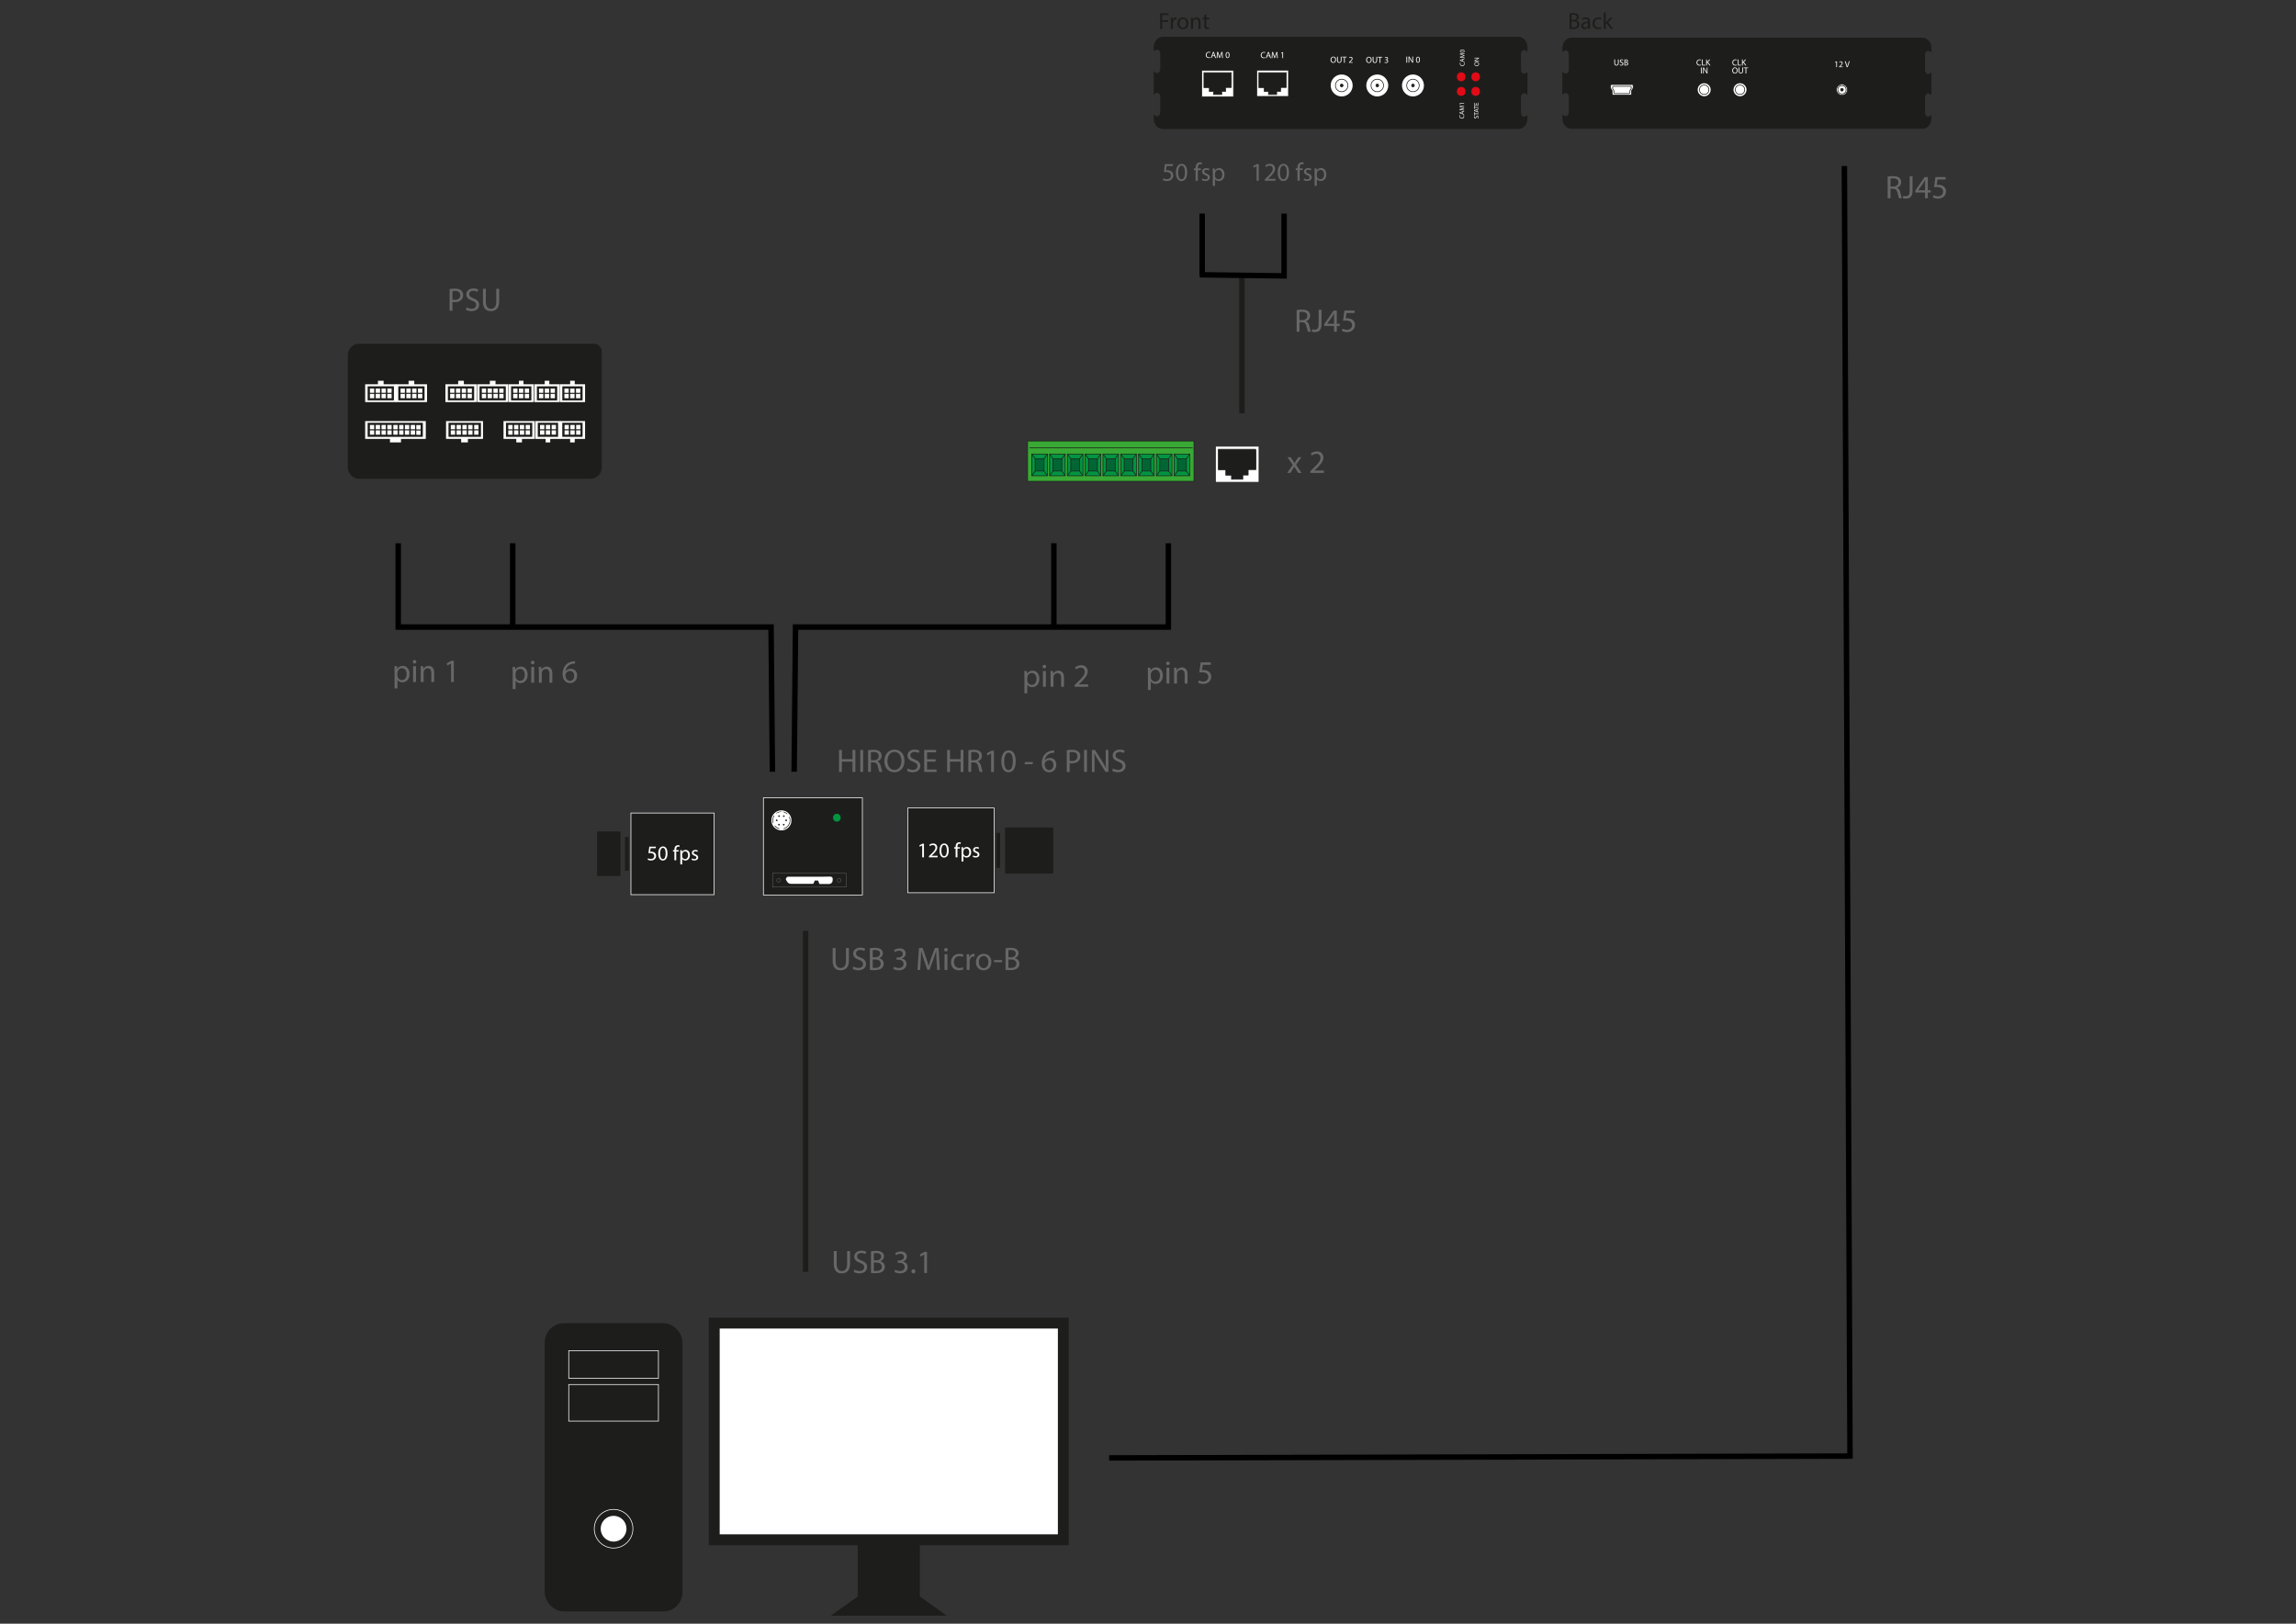 <?xml version="1.0" encoding="UTF-8"?><svg id="Layer_1" xmlns="http://www.w3.org/2000/svg" viewBox="0 0 841.89 595.276"><rect x="0" y="0" width="841.89" height="595.276" fill="#333333" stroke="none"/><defs><style>.cls-1,.cls-2,.cls-3,.cls-4,.cls-5,.cls-6,.cls-7,.cls-8,.cls-9,.cls-10,.cls-11,.cls-12,.cls-13,.cls-14,.cls-15,.cls-16,.cls-17,.cls-18{stroke-miterlimit:10;}.cls-1,.cls-2,.cls-5,.cls-6,.cls-7,.cls-9,.cls-10,.cls-11,.cls-13,.cls-14,.cls-16,.cls-17{stroke:#1d1e1c;}.cls-1,.cls-3,.cls-19,.cls-11,.cls-12,.cls-13,.cls-14,.cls-15{fill:#fff;}.cls-2,.cls-4,.cls-9,.cls-17,.cls-18,.cls-20{fill:#1d1e1c;}.cls-2,.cls-14{stroke-width:4px;}.cls-3,.cls-4{stroke-width:.05px;}.cls-3,.cls-4,.cls-12,.cls-15,.cls-18{stroke:#fff;}.cls-5{fill:#39a935;}.cls-5,.cls-6,.cls-7,.cls-9,.cls-12,.cls-13,.cls-16,.cls-18{stroke-width:.25px;}.cls-6,.cls-8{fill:none;}.cls-7,.cls-21{fill:#009540;}.cls-22{fill:#e10b17;}.cls-8{stroke:#000;}.cls-8,.cls-10,.cls-15{stroke-width:2px;}.cls-10{fill:#e42528;}.cls-11{stroke-width:.5px;}.cls-16{fill:#026634;}.cls-23{fill:#676767;}</style></defs><rect class="cls-18" x="279.928" y="292.49" width="36.283" height="35.623"/><ellipse class="cls-21" cx="306.856" cy="299.781" rx="1.388" ry="1.444"/><rect class="cls-4" x="283.258" y="320.191" width="27.047" height="5.062"/><ellipse class="cls-4" cx="307.695" cy="322.721" rx=".7" ry=".673" transform="translate(-138.077 312.096) rotate(-45)"/><path class="cls-3" d="M301.02,321.449l3.445-.052c.506-.008.905.427.855.931l-.062.624c-.062.621-.585,1.094-1.209,1.094h-3.561l-.533-1.265h-1.199l-.533,1.199h-8.332c-.453,0-.876-.223-1.132-.597l-.401-.586c-.391-.571.018-1.347.71-1.347h11.951Z"/><ellipse class="cls-4" cx="285.512" cy="322.721" rx=".7" ry=".673" transform="translate(-144.574 296.411) rotate(-45)"/><circle class="cls-11" cx="286.53" cy="300.762" r="3.931"/><circle class="cls-13" cx="286.53" cy="300.762" r="3.143"/><path class="cls-12" d="M289.422,299.255l-.573-.715-.299.239c-.36-.385-.827-.665-1.356-.797v-.397h-.764v.314c-.614.02-1.172.24-1.623.594l-.299-.335-.684.61.357.4c-.281.435-.449.951-.449,1.508,0,.324.066.631.168.92l-.466.303.44.825.471-.325c.397.501.954.868,1.602,1.004l-.094.585,1.374-.027-.059-.582c1.225-.293,2.138-1.389,2.138-2.703,0-.405-.091-.787-.246-1.134l.361-.289Z"/><ellipse class="cls-9" cx="285.664" cy="299.196" rx=".203" ry=".173"/><ellipse class="cls-9" cx="287.377" cy="302.329" rx=".203" ry=".173"/><ellipse class="cls-9" cx="288.265" cy="300.759" rx=".203" ry=".173"/><ellipse class="cls-9" cx="287.415" cy="299.203" rx=".203" ry=".173"/><ellipse class="cls-9" cx="285.626" cy="302.329" rx=".203" ry=".173"/><ellipse class="cls-9" cx="284.795" cy="300.759" rx=".203" ry=".173"/><rect class="cls-18" x="332.88" y="296.224" width="31.638" height="31.063" transform="translate(697.397 623.51) rotate(180)"/><rect class="cls-17" x="365.852" y="305.859" width=".391" height="11.792"/><rect class="cls-17" x="369.016" y="303.846" width="16.682" height="15.915" transform="translate(754.713 623.606) rotate(180)"/><rect class="cls-18" x="231.348" y="298.072" width="30.485" height="29.931"/><rect class="cls-17" x="229.685" y="307.356" width=".377" height="11.363" transform="translate(459.747 626.074) rotate(180)"/><rect class="cls-17" x="219.439" y="305.323" width="7.575" height="15.335"/><rect class="cls-2" x="201.712" y="487.09" width="46.549" height="101.699" rx="5.045" ry="5.045"/><rect class="cls-18" x="208.542" y="495.185" width="32.888" height="10.119"/><rect class="cls-18" x="208.542" y="507.582" width="32.888" height="13.408"/><circle class="cls-18" cx="224.986" cy="560.455" r="7.084"/><circle class="cls-15" cx="224.986" cy="560.455" r="3.728"/><rect class="cls-14" x="261.893" y="485.066" width="128.009" height="79.437"/><rect class="cls-20" x="314.513" y="565.009" width="22.768" height="26.816"/><polygon class="cls-17" points="325.897 577.774 306.204 591.825 345.59 591.825 325.897 577.774"/><rect class="cls-5" x="376.791" y="161.683" width="61.011" height="14.784"/><line class="cls-6" x1="377.476" y1="164.182" x2="437.326" y2="164.182"/><rect class="cls-7" x="384.863" y="166.452" width="5.715" height="7.971"/><rect class="cls-16" x="386.104" y="168.183" width="3.233" height="4.51"/><line class="cls-13" x1="384.863" y1="166.452" x2="386.104" y2="168.183"/><line class="cls-13" x1="390.578" y1="166.452" x2="389.337" y2="168.183"/><line class="cls-13" x1="389.337" y1="172.692" x2="390.578" y2="174.423"/><line class="cls-13" x1="386.104" y1="172.692" x2="384.863" y2="174.423"/><rect class="cls-7" x="391.388" y="166.452" width="5.715" height="7.971"/><rect class="cls-16" x="392.629" y="168.183" width="3.233" height="4.51"/><line class="cls-13" x1="391.388" y1="166.452" x2="392.629" y2="168.183"/><line class="cls-13" x1="397.103" y1="166.452" x2="395.862" y2="168.183"/><line class="cls-13" x1="395.862" y1="172.692" x2="397.103" y2="174.423"/><line class="cls-13" x1="392.629" y1="172.692" x2="391.388" y2="174.423"/><rect class="cls-7" x="378.337" y="166.452" width="5.715" height="7.971"/><rect class="cls-16" x="379.578" y="168.183" width="3.233" height="4.51"/><line class="cls-13" x1="378.337" y1="166.452" x2="379.578" y2="168.183"/><line class="cls-13" x1="384.052" y1="166.452" x2="382.811" y2="168.183"/><line class="cls-13" x1="382.811" y1="172.692" x2="384.052" y2="174.423"/><line class="cls-13" x1="379.578" y1="172.692" x2="378.337" y2="174.423"/><rect class="cls-7" x="430.541" y="166.452" width="5.715" height="7.971"/><rect class="cls-16" x="431.782" y="168.183" width="3.233" height="4.51"/><line class="cls-13" x1="430.541" y1="166.452" x2="431.782" y2="168.183"/><line class="cls-13" x1="436.256" y1="166.452" x2="435.015" y2="168.183"/><line class="cls-13" x1="435.015" y1="172.692" x2="436.256" y2="174.423"/><line class="cls-13" x1="431.782" y1="172.692" x2="430.541" y2="174.423"/><rect class="cls-7" x="424.016" y="166.452" width="5.715" height="7.971"/><rect class="cls-16" x="425.257" y="168.183" width="3.233" height="4.51"/><line class="cls-13" x1="424.016" y1="166.452" x2="425.257" y2="168.183"/><line class="cls-13" x1="429.731" y1="166.452" x2="428.49" y2="168.183"/><line class="cls-13" x1="428.49" y1="172.692" x2="429.731" y2="174.423"/><line class="cls-13" x1="425.257" y1="172.692" x2="424.016" y2="174.423"/><rect class="cls-7" x="417.49" y="166.452" width="5.715" height="7.971"/><rect class="cls-16" x="418.731" y="168.183" width="3.233" height="4.51"/><line class="cls-13" x1="417.49" y1="166.452" x2="418.731" y2="168.183"/><line class="cls-13" x1="423.205" y1="166.452" x2="421.964" y2="168.183"/><line class="cls-13" x1="421.964" y1="172.692" x2="423.205" y2="174.423"/><line class="cls-13" x1="418.731" y1="172.692" x2="417.49" y2="174.423"/><rect class="cls-7" x="410.965" y="166.452" width="5.715" height="7.971"/><rect class="cls-16" x="412.206" y="168.183" width="3.233" height="4.51"/><line class="cls-13" x1="410.965" y1="166.452" x2="412.206" y2="168.183"/><line class="cls-13" x1="416.68" y1="166.452" x2="415.439" y2="168.183"/><line class="cls-13" x1="415.439" y1="172.692" x2="416.68" y2="174.423"/><line class="cls-13" x1="412.206" y1="172.692" x2="410.965" y2="174.423"/><rect class="cls-7" x="404.439" y="166.452" width="5.715" height="7.971"/><rect class="cls-16" x="405.68" y="168.183" width="3.233" height="4.51"/><line class="cls-13" x1="404.439" y1="166.452" x2="405.68" y2="168.183"/><line class="cls-13" x1="410.154" y1="166.452" x2="408.913" y2="168.183"/><line class="cls-13" x1="408.913" y1="172.692" x2="410.154" y2="174.423"/><line class="cls-13" x1="405.68" y1="172.692" x2="404.439" y2="174.423"/><rect class="cls-7" x="397.914" y="166.452" width="5.715" height="7.971"/><rect class="cls-16" x="399.155" y="168.183" width="3.233" height="4.51"/><line class="cls-13" x1="397.914" y1="166.452" x2="399.155" y2="168.183"/><line class="cls-13" x1="403.629" y1="166.452" x2="402.388" y2="168.183"/><line class="cls-13" x1="402.388" y1="172.692" x2="403.629" y2="174.423"/><line class="cls-13" x1="399.155" y1="172.692" x2="397.914" y2="174.423"/><rect class="cls-13" x="445.65" y="163.598" width="16.008" height="13.223" transform="translate(907.308 340.418) rotate(180)"/><path class="cls-9" d="M460.466,164.712h-13.73v7.504h2.733v1.997h2.098v1.492h4.132v-1.553h1.97v-1.997h2.86s.127-7.444-.064-7.444Z"/><line class="cls-10" x1="295.399" y1="341.267" x2="295.399" y2="466.292"/><polyline class="cls-8" points="291.202 282.926 291.703 229.892 348.257 229.892 428.413 229.892 428.413 199.19"/><line class="cls-8" x1="386.428" y1="199.168" x2="386.428" y2="229.468"/><polyline class="cls-8" points="283.227 282.926 282.726 229.892 226.172 229.892 146.017 229.892 146.017 199.19"/><line class="cls-8" x1="188.001" y1="199.168" x2="188.001" y2="229.468"/><path class="cls-20" d="M131.744,126.007h85.958c1.649,0,2.988,1.339,2.988,2.988v42.337c0,2.324-1.887,4.211-4.211,4.211h-84.735c-2.324,0-4.211-1.887-4.211-4.211v-41.114c0-2.324,1.887-4.211,4.211-4.211Z"/><polygon class="cls-19" points="181.694 140.882 181.694 139.599 179.614 139.599 179.614 140.882 174.932 140.882 174.932 147.402 186.376 147.402 186.376 140.882 181.694 140.882"/><rect class="cls-20" x="175.833" y="141.626" width="9.641" height="5.161"/><rect class="cls-19" x="176.67" y="142.425" width="1.583" height="1.583"/><rect class="cls-19" x="178.798" y="142.425" width="1.583" height="1.583"/><rect class="cls-19" x="180.927" y="142.425" width="1.583" height="1.583"/><rect class="cls-19" x="183.055" y="142.425" width="1.583" height="1.583"/><rect class="cls-19" x="176.67" y="144.413" width="1.583" height="1.583"/><rect class="cls-19" x="178.798" y="144.413" width="1.583" height="1.583"/><rect class="cls-19" x="180.927" y="144.413" width="1.583" height="1.583"/><rect class="cls-19" x="183.055" y="144.413" width="1.583" height="1.583"/><polygon class="cls-19" points="170.083 140.882 170.083 139.599 168.002 139.599 168.002 140.882 163.321 140.882 163.321 147.402 174.764 147.402 174.764 140.882 170.083 140.882"/><rect class="cls-20" x="164.222" y="141.626" width="9.641" height="5.161"/><rect class="cls-19" x="165.058" y="142.425" width="1.583" height="1.583"/><rect class="cls-19" x="167.187" y="142.425" width="1.583" height="1.583"/><rect class="cls-19" x="169.315" y="142.425" width="1.583" height="1.583"/><rect class="cls-19" x="171.443" y="142.425" width="1.583" height="1.583"/><rect class="cls-19" x="165.058" y="144.413" width="1.583" height="1.583"/><rect class="cls-19" x="167.187" y="144.413" width="1.583" height="1.583"/><rect class="cls-19" x="169.315" y="144.413" width="1.583" height="1.583"/><rect class="cls-19" x="171.443" y="144.413" width="1.583" height="1.583"/><polygon class="cls-19" points="151.901 140.882 151.901 139.599 149.82 139.599 149.82 140.882 145.139 140.882 145.139 147.402 156.582 147.402 156.582 140.882 151.901 140.882"/><rect class="cls-20" x="146.04" y="141.626" width="9.641" height="5.161"/><rect class="cls-19" x="146.877" y="142.425" width="1.583" height="1.583"/><rect class="cls-19" x="149.005" y="142.425" width="1.583" height="1.583"/><rect class="cls-19" x="151.133" y="142.425" width="1.583" height="1.583"/><rect class="cls-19" x="153.262" y="142.425" width="1.583" height="1.583"/><rect class="cls-19" x="146.877" y="144.413" width="1.583" height="1.583"/><rect class="cls-19" x="149.005" y="144.413" width="1.583" height="1.583"/><rect class="cls-19" x="151.133" y="144.413" width="1.583" height="1.583"/><rect class="cls-19" x="153.262" y="144.413" width="1.583" height="1.583"/><polygon class="cls-19" points="140.661 140.882 140.661 139.599 138.58 139.599 138.58 140.882 133.899 140.882 133.899 147.402 145.342 147.402 145.342 140.882 140.661 140.882"/><rect class="cls-20" x="134.8" y="141.626" width="9.641" height="5.161"/><rect class="cls-19" x="135.636" y="142.425" width="1.583" height="1.583"/><rect class="cls-19" x="137.765" y="142.425" width="1.583" height="1.583"/><rect class="cls-19" x="139.893" y="142.425" width="1.583" height="1.583"/><rect class="cls-19" x="142.022" y="142.425" width="1.583" height="1.583"/><rect class="cls-19" x="135.636" y="144.413" width="1.583" height="1.583"/><rect class="cls-19" x="137.765" y="144.413" width="1.583" height="1.583"/><rect class="cls-19" x="139.893" y="144.413" width="1.583" height="1.583"/><rect class="cls-19" x="142.022" y="144.413" width="1.583" height="1.583"/><polygon class="cls-19" points="210.743 140.877 210.743 139.592 209.059 139.592 209.059 140.877 205.271 140.877 205.271 147.409 214.531 147.409 214.531 140.877 210.743 140.877"/><rect class="cls-20" x="206.181" y="141.634" width="7.448" height="5.161"/><rect class="cls-19" x="206.954" y="142.433" width="1.583" height="1.583"/><rect class="cls-19" x="209.082" y="142.433" width="1.583" height="1.583"/><rect class="cls-19" x="211.211" y="142.433" width="1.583" height="1.583"/><rect class="cls-19" x="206.954" y="144.42" width="1.583" height="1.583"/><rect class="cls-19" x="209.082" y="144.42" width="1.583" height="1.583"/><rect class="cls-19" x="211.211" y="144.42" width="1.583" height="1.583"/><polygon class="cls-19" points="191.956 140.877 191.956 139.592 190.272 139.592 190.272 140.877 186.484 140.877 186.484 147.409 195.744 147.409 195.744 140.877 191.956 140.877"/><rect class="cls-20" x="187.395" y="141.634" width="7.448" height="5.161"/><rect class="cls-19" x="188.167" y="142.433" width="1.583" height="1.583"/><rect class="cls-19" x="190.295" y="142.433" width="1.583" height="1.583"/><rect class="cls-19" x="192.424" y="142.433" width="1.583" height="1.583"/><rect class="cls-19" x="188.167" y="144.42" width="1.583" height="1.583"/><rect class="cls-19" x="190.295" y="144.42" width="1.583" height="1.583"/><rect class="cls-19" x="192.424" y="144.42" width="1.583" height="1.583"/><polygon class="cls-19" points="201.425 140.877 201.425 139.592 199.741 139.592 199.741 140.877 195.953 140.877 195.953 147.409 205.213 147.409 205.213 140.877 201.425 140.877"/><rect class="cls-20" x="196.864" y="141.634" width="7.448" height="5.161"/><rect class="cls-19" x="197.636" y="142.433" width="1.583" height="1.583"/><rect class="cls-19" x="199.764" y="142.433" width="1.583" height="1.583"/><rect class="cls-19" x="201.893" y="142.433" width="1.583" height="1.583"/><rect class="cls-19" x="197.636" y="144.42" width="1.583" height="1.583"/><rect class="cls-19" x="199.764" y="144.42" width="1.583" height="1.583"/><rect class="cls-19" x="201.893" y="144.42" width="1.583" height="1.583"/><polygon class="cls-19" points="189.312 160.905 189.312 162.188 191.392 162.188 191.392 160.905 196.074 160.905 196.074 154.386 184.631 154.386 184.631 160.905 189.312 160.905"/><rect class="cls-20" x="185.532" y="155" width="9.641" height="5.161" transform="translate(380.704 315.161) rotate(180)"/><rect class="cls-19" x="192.753" y="157.779" width="1.583" height="1.583" transform="translate(387.09 317.142) rotate(180)"/><rect class="cls-19" x="190.625" y="157.779" width="1.583" height="1.583" transform="translate(382.833 317.142) rotate(180)"/><rect class="cls-19" x="188.497" y="157.779" width="1.583" height="1.583" transform="translate(378.576 317.142) rotate(180)"/><rect class="cls-19" x="186.368" y="157.779" width="1.583" height="1.583" transform="translate(374.319 317.142) rotate(180)"/><rect class="cls-19" x="192.753" y="155.792" width="1.583" height="1.583" transform="translate(387.09 313.166) rotate(180)"/><rect class="cls-19" x="190.625" y="155.792" width="1.583" height="1.583" transform="translate(382.833 313.166) rotate(180)"/><rect class="cls-19" x="188.497" y="155.792" width="1.583" height="1.583" transform="translate(378.576 313.166) rotate(180)"/><rect class="cls-19" x="186.368" y="155.792" width="1.583" height="1.583" transform="translate(374.319 313.166) rotate(180)"/><polygon class="cls-19" points="200.072 160.91 200.072 162.195 201.756 162.195 201.756 160.91 205.544 160.91 205.544 154.378 196.284 154.378 196.284 160.91 200.072 160.91"/><rect class="cls-20" x="197.185" y="154.993" width="7.448" height="5.161" transform="translate(401.819 315.146) rotate(180)"/><rect class="cls-19" x="202.279" y="157.772" width="1.583" height="1.583" transform="translate(406.14 317.126) rotate(180)"/><rect class="cls-19" x="200.15" y="157.772" width="1.583" height="1.583" transform="translate(401.883 317.126) rotate(180)"/><rect class="cls-19" x="198.022" y="157.772" width="1.583" height="1.583" transform="translate(397.627 317.126) rotate(180)"/><rect class="cls-19" x="202.279" y="155.784" width="1.583" height="1.583" transform="translate(406.14 313.151) rotate(180)"/><rect class="cls-19" x="200.15" y="155.784" width="1.583" height="1.583" transform="translate(401.883 313.151) rotate(180)"/><rect class="cls-19" x="198.022" y="155.784" width="1.583" height="1.583" transform="translate(397.627 313.151) rotate(180)"/><polygon class="cls-19" points="209.059 160.91 209.059 162.195 210.743 162.195 210.743 160.91 214.531 160.91 214.531 154.378 205.271 154.378 205.271 160.91 209.059 160.91"/><rect class="cls-20" x="206.172" y="154.993" width="7.448" height="5.161" transform="translate(419.793 315.146) rotate(180)"/><rect class="cls-19" x="211.266" y="157.772" width="1.583" height="1.583" transform="translate(424.114 317.126) rotate(180)"/><rect class="cls-19" x="209.137" y="157.772" width="1.583" height="1.583" transform="translate(419.857 317.126) rotate(180)"/><rect class="cls-19" x="207.009" y="157.772" width="1.583" height="1.583" transform="translate(415.6 317.126) rotate(180)"/><rect class="cls-19" x="211.266" y="155.784" width="1.583" height="1.583" transform="translate(424.114 313.151) rotate(180)"/><rect class="cls-19" x="209.137" y="155.784" width="1.583" height="1.583" transform="translate(419.857 313.151) rotate(180)"/><rect class="cls-19" x="207.009" y="155.784" width="1.583" height="1.583" transform="translate(415.6 313.151) rotate(180)"/><polygon class="cls-19" points="142.993 160.905 142.993 162.188 147.034 162.188 147.034 160.905 156.128 160.905 156.128 154.386 133.899 154.386 133.899 160.905 142.993 160.905"/><rect class="cls-20" x="134.8" y="155.002" width="20.252" height="5.161" transform="translate(289.853 315.164) rotate(180)"/><rect class="cls-19" x="142.022" y="157.781" width="1.583" height="1.583" transform="translate(285.627 317.144) rotate(180)"/><rect class="cls-19" x="139.893" y="157.781" width="1.583" height="1.583" transform="translate(281.37 317.144) rotate(180)"/><rect class="cls-19" x="137.765" y="157.781" width="1.583" height="1.583" transform="translate(277.113 317.144) rotate(180)"/><rect class="cls-19" x="135.637" y="157.781" width="1.583" height="1.583" transform="translate(272.856 317.144) rotate(180)"/><rect class="cls-19" x="142.022" y="155.793" width="1.583" height="1.583" transform="translate(285.627 313.169) rotate(180)"/><rect class="cls-19" x="139.893" y="155.793" width="1.583" height="1.583" transform="translate(281.37 313.169) rotate(180)"/><rect class="cls-19" x="137.765" y="155.793" width="1.583" height="1.583" transform="translate(277.113 313.169) rotate(180)"/><rect class="cls-19" x="135.637" y="155.793" width="1.583" height="1.583" transform="translate(272.856 313.169) rotate(180)"/><rect class="cls-19" x="150.609" y="157.781" width="1.583" height="1.583" transform="translate(302.801 317.144) rotate(180)"/><rect class="cls-19" x="148.481" y="157.781" width="1.583" height="1.583" transform="translate(298.544 317.144) rotate(180)"/><rect class="cls-19" x="146.352" y="157.781" width="1.583" height="1.583" transform="translate(294.287 317.144) rotate(180)"/><rect class="cls-19" x="144.224" y="157.781" width="1.583" height="1.583" transform="translate(290.03 317.144) rotate(180)"/><rect class="cls-19" x="150.609" y="155.793" width="1.583" height="1.583" transform="translate(302.801 313.169) rotate(180)"/><rect class="cls-19" x="148.481" y="155.793" width="1.583" height="1.583" transform="translate(298.544 313.169) rotate(180)"/><rect class="cls-19" x="146.352" y="155.793" width="1.583" height="1.583" transform="translate(294.287 313.169) rotate(180)"/><rect class="cls-19" x="144.224" y="155.793" width="1.583" height="1.583" transform="translate(290.03 313.169) rotate(180)"/><rect class="cls-19" x="152.648" y="157.827" width="1.583" height="1.583" transform="translate(306.878 317.237) rotate(180)"/><rect class="cls-19" x="152.648" y="155.84" width="1.583" height="1.583" transform="translate(306.878 313.262) rotate(180)"/><polygon class="cls-19" points="169.099 160.905 169.099 162.188 171.564 162.188 171.564 160.905 177.109 160.905 177.109 154.386 163.553 154.386 163.553 160.905 169.099 160.905"/><rect class="cls-20" x="164.455" y="155.002" width="11.91" height="5.161" transform="translate(340.819 315.164) rotate(180)"/><rect class="cls-19" x="171.676" y="157.781" width="1.583" height="1.583" transform="translate(344.936 317.144) rotate(180)"/><rect class="cls-19" x="169.548" y="157.781" width="1.583" height="1.583" transform="translate(340.679 317.144) rotate(180)"/><rect class="cls-19" x="167.419" y="157.781" width="1.583" height="1.583" transform="translate(336.422 317.144) rotate(180)"/><rect class="cls-19" x="165.291" y="157.781" width="1.583" height="1.583" transform="translate(332.165 317.144) rotate(180)"/><rect class="cls-19" x="171.676" y="155.793" width="1.583" height="1.583" transform="translate(344.936 313.169) rotate(180)"/><rect class="cls-19" x="169.548" y="155.793" width="1.583" height="1.583" transform="translate(340.679 313.169) rotate(180)"/><rect class="cls-19" x="167.419" y="155.793" width="1.583" height="1.583" transform="translate(336.422 313.169) rotate(180)"/><rect class="cls-19" x="165.291" y="155.793" width="1.583" height="1.583" transform="translate(332.165 313.169) rotate(180)"/><rect class="cls-19" x="173.878" y="157.781" width="1.583" height="1.583" transform="translate(349.339 317.144) rotate(180)"/><rect class="cls-19" x="173.878" y="155.793" width="1.583" height="1.583" transform="translate(349.339 313.169) rotate(180)"/><path class="cls-23" d="M306.791,458.655v4.768c0,1.804.801,2.568,1.876,2.568,1.195,0,1.959-.789,1.959-2.568v-4.768h1.051v4.695c0,2.474-1.302,3.489-3.046,3.489-1.649,0-2.892-.944-2.892-3.441v-4.743h1.051Z"/><path class="cls-23" d="M313.337,465.441c.466.287,1.147.525,1.864.525,1.063,0,1.685-.562,1.685-1.373,0-.753-.43-1.184-1.517-1.602-1.314-.466-2.127-1.146-2.127-2.282,0-1.254,1.04-2.187,2.604-2.187.825,0,1.422.191,1.78.395l-.287.849c-.263-.144-.8-.383-1.529-.383-1.099,0-1.518.657-1.518,1.207,0,.753.49,1.123,1.601,1.553,1.362.526,2.055,1.184,2.055,2.366,0,1.242-.92,2.317-2.82,2.317-.776,0-1.625-.227-2.055-.514l.263-.872Z"/><path class="cls-23" d="M319.37,458.763c.454-.096,1.171-.167,1.899-.167,1.04,0,1.708.179,2.21.585.418.311.669.789.669,1.422,0,.776-.514,1.458-1.362,1.769v.023c.765.191,1.661.825,1.661,2.02,0,.693-.275,1.219-.681,1.613-.562.514-1.47.752-2.784.752-.717,0-1.267-.048-1.613-.095v-7.922ZM320.409,462.061h.944c1.1,0,1.745-.573,1.745-1.351,0-.943-.717-1.313-1.769-1.313-.478,0-.752.035-.92.071v2.593ZM320.409,465.92c.203.035.502.047.873.047,1.075,0,2.067-.394,2.067-1.564,0-1.1-.944-1.554-2.079-1.554h-.86v3.071Z"/><path class="cls-23" d="M328.258,465.501c.299.191.992.49,1.72.49,1.35,0,1.769-.86,1.756-1.506-.012-1.087-.992-1.553-2.007-1.553h-.585v-.789h.585c.765,0,1.732-.394,1.732-1.313,0-.621-.395-1.171-1.362-1.171-.621,0-1.219.274-1.553.514l-.275-.765c.406-.299,1.195-.598,2.031-.598,1.529,0,2.222.908,2.222,1.852,0,.801-.478,1.481-1.434,1.828v.024c.956.19,1.732.908,1.732,1.995,0,1.242-.968,2.33-2.832,2.33-.872,0-1.637-.275-2.019-.526l.287-.812Z"/><path class="cls-23" d="M334.219,466.087c0-.442.299-.753.717-.753.418,0,.705.311.705.753,0,.43-.275.753-.717.753-.418,0-.705-.323-.705-.753Z"/><path class="cls-23" d="M338.891,459.922h-.024l-1.35.729-.203-.801,1.696-.907h.896v7.766h-1.015v-6.786Z"/><path class="cls-23" d="M308.696,274.945v3.369h3.895v-3.369h1.051v8.053h-1.051v-3.775h-3.895v3.775h-1.039v-8.053h1.039Z"/><path class="cls-23" d="M316.485,274.945v8.053h-1.039v-8.053h1.039Z"/><path class="cls-23" d="M318.301,275.053c.525-.107,1.278-.167,1.995-.167,1.111,0,1.828.203,2.33.657.406.358.633.908.633,1.529,0,1.063-.669,1.768-1.517,2.055v.036c.621.215.992.788,1.183,1.625.263,1.123.454,1.9.621,2.21h-1.075c-.131-.227-.311-.92-.538-1.923-.239-1.111-.669-1.529-1.613-1.565h-.98v3.489h-1.039v-7.945ZM319.34,278.721h1.063c1.111,0,1.816-.609,1.816-1.529,0-1.04-.752-1.493-1.852-1.505-.502,0-.86.048-1.028.096v2.939Z"/><path class="cls-23" d="M331.646,278.888c0,2.772-1.685,4.241-3.74,4.241-2.127,0-3.62-1.649-3.62-4.086,0-2.557,1.589-4.229,3.74-4.229,2.198,0,3.62,1.685,3.62,4.074ZM325.397,279.02c0,1.72.932,3.262,2.569,3.262,1.649,0,2.581-1.518,2.581-3.345,0-1.601-.836-3.274-2.569-3.274-1.721,0-2.581,1.589-2.581,3.357Z"/><path class="cls-23" d="M332.852,281.731c.466.287,1.147.526,1.864.526,1.063,0,1.685-.562,1.685-1.374,0-.752-.43-1.183-1.517-1.601-1.314-.466-2.127-1.147-2.127-2.282,0-1.255,1.04-2.187,2.604-2.187.825,0,1.422.191,1.78.394l-.287.849c-.263-.144-.8-.382-1.529-.382-1.099,0-1.517.657-1.517,1.207,0,.753.49,1.123,1.601,1.553,1.362.526,2.055,1.183,2.055,2.366,0,1.242-.92,2.318-2.82,2.318-.776,0-1.625-.227-2.055-.514l.263-.873Z"/><path class="cls-23" d="M343.054,279.223h-3.13v2.903h3.489v.872h-4.528v-8.053h4.349v.872h-3.31v2.545h3.13v.86Z"/><path class="cls-23" d="M348.334,274.945v3.369h3.895v-3.369h1.051v8.053h-1.051v-3.775h-3.895v3.775h-1.039v-8.053h1.039Z"/><path class="cls-23" d="M355.084,275.053c.525-.107,1.278-.167,1.995-.167,1.111,0,1.828.203,2.33.657.406.358.633.908.633,1.529,0,1.063-.669,1.768-1.517,2.055v.036c.621.215.992.788,1.183,1.625.263,1.123.454,1.9.621,2.21h-1.075c-.131-.227-.311-.92-.538-1.923-.239-1.111-.669-1.529-1.613-1.565h-.98v3.489h-1.039v-7.945ZM356.123,278.721h1.063c1.111,0,1.816-.609,1.816-1.529,0-1.04-.752-1.493-1.852-1.505-.502,0-.86.048-1.028.096v2.939Z"/><path class="cls-23" d="M363.423,276.212h-.024l-1.35.729-.203-.8,1.696-.908h.896v7.766h-1.015v-6.786Z"/><path class="cls-23" d="M372.431,279.031c0,2.641-.98,4.098-2.7,4.098-1.518,0-2.545-1.422-2.569-3.99,0-2.605,1.123-4.039,2.7-4.039,1.637,0,2.569,1.458,2.569,3.931ZM368.213,279.151c0,2.019.621,3.166,1.577,3.166,1.075,0,1.589-1.254,1.589-3.238,0-1.912-.49-3.166-1.577-3.166-.92,0-1.589,1.123-1.589,3.238Z"/><path class="cls-23" d="M378.702,279.378v.776h-2.951v-.776h2.951Z"/><path class="cls-23" d="M386.562,275.973c-.215-.012-.49,0-.789.048-1.649.275-2.521,1.481-2.7,2.76h.036c.37-.49,1.015-.896,1.875-.896,1.374,0,2.342.992,2.342,2.509,0,1.422-.968,2.736-2.581,2.736-1.661,0-2.748-1.29-2.748-3.31,0-1.529.549-2.736,1.314-3.5.646-.633,1.506-1.027,2.485-1.147.311-.048.573-.06.765-.06v.86ZM386.264,280.453c0-1.111-.633-1.78-1.601-1.78-.633,0-1.218.395-1.505.956-.071.119-.119.275-.119.466.024,1.278.609,2.222,1.708,2.222.908,0,1.517-.752,1.517-1.864Z"/><path class="cls-23" d="M391.162,275.041c.501-.083,1.159-.155,1.995-.155,1.027,0,1.78.239,2.258.669.442.382.705.968.705,1.685,0,.729-.215,1.302-.621,1.721-.55.585-1.446.884-2.461.884-.311,0-.597-.012-.836-.072v3.226h-1.039v-7.957ZM392.201,278.924c.227.06.514.083.86.083,1.254,0,2.019-.609,2.019-1.72,0-1.063-.752-1.577-1.899-1.577-.454,0-.801.036-.98.083v3.13Z"/><path class="cls-23" d="M398.556,274.945v8.053h-1.039v-8.053h1.039Z"/><path class="cls-23" d="M400.372,282.998v-8.053h1.135l2.581,4.074c.598.944,1.063,1.792,1.446,2.617l.024-.012c-.096-1.075-.12-2.055-.12-3.31v-3.369h.979v8.053h-1.051l-2.557-4.086c-.562-.896-1.099-1.816-1.505-2.688l-.036.012c.06,1.016.083,1.983.083,3.321v3.441h-.979Z"/><path class="cls-23" d="M408.09,281.731c.466.287,1.147.526,1.864.526,1.062,0,1.685-.562,1.685-1.374,0-.752-.431-1.183-1.518-1.601-1.314-.466-2.127-1.147-2.127-2.282,0-1.255,1.04-2.187,2.604-2.187.824,0,1.422.191,1.78.394l-.286.849c-.264-.144-.801-.382-1.529-.382-1.1,0-1.518.657-1.518,1.207,0,.753.489,1.123,1.601,1.553,1.362.526,2.055,1.183,2.055,2.366,0,1.242-.92,2.318-2.819,2.318-.776,0-1.625-.227-2.055-.514l.263-.873Z"/><path class="cls-23" d="M306.378,347.547v4.768c0,1.804.801,2.568,1.876,2.568,1.195,0,1.959-.789,1.959-2.568v-4.768h1.051v4.695c0,2.474-1.302,3.489-3.046,3.489-1.649,0-2.892-.944-2.892-3.441v-4.743h1.051Z"/><path class="cls-23" d="M312.925,354.333c.466.287,1.147.525,1.864.525,1.063,0,1.685-.562,1.685-1.373,0-.753-.43-1.184-1.517-1.602-1.314-.466-2.127-1.146-2.127-2.282,0-1.254,1.04-2.187,2.604-2.187.825,0,1.422.191,1.78.395l-.287.849c-.263-.144-.8-.383-1.529-.383-1.099,0-1.518.657-1.518,1.207,0,.753.49,1.123,1.601,1.553,1.362.526,2.055,1.184,2.055,2.366,0,1.242-.92,2.317-2.82,2.317-.776,0-1.625-.227-2.055-.514l.263-.872Z"/><path class="cls-23" d="M318.958,347.654c.454-.096,1.171-.167,1.899-.167,1.04,0,1.708.179,2.21.585.418.311.669.789.669,1.422,0,.776-.514,1.458-1.362,1.769v.023c.765.191,1.661.825,1.661,2.02,0,.693-.275,1.219-.681,1.613-.562.514-1.47.752-2.784.752-.717,0-1.267-.048-1.613-.095v-7.922ZM319.997,350.952h.944c1.1,0,1.745-.573,1.745-1.351,0-.943-.717-1.313-1.769-1.313-.478,0-.752.035-.92.071v2.593ZM319.997,354.812c.203.035.502.047.873.047,1.075,0,2.067-.394,2.067-1.564,0-1.1-.944-1.554-2.079-1.554h-.86v3.071Z"/><path class="cls-23" d="M327.846,354.393c.299.191.992.49,1.72.49,1.35,0,1.769-.86,1.756-1.506-.012-1.087-.992-1.553-2.007-1.553h-.585v-.789h.585c.765,0,1.732-.394,1.732-1.313,0-.622-.395-1.171-1.362-1.171-.621,0-1.219.274-1.553.514l-.275-.765c.406-.299,1.195-.598,2.031-.598,1.529,0,2.222.908,2.222,1.852,0,.801-.478,1.481-1.434,1.828v.024c.956.19,1.732.908,1.732,1.995,0,1.242-.968,2.33-2.832,2.33-.872,0-1.637-.275-2.019-.526l.287-.812Z"/><path class="cls-23" d="M343.413,352.063c-.06-1.123-.131-2.474-.12-3.478h-.036c-.275.944-.609,1.948-1.016,3.059l-1.422,3.907h-.789l-1.302-3.835c-.382-1.135-.705-2.175-.932-3.131h-.024c-.024,1.004-.084,2.354-.155,3.561l-.215,3.453h-.992l.562-8.053h1.326l1.374,3.895c.334.992.609,1.876.812,2.713h.036c.203-.812.49-1.697.849-2.713l1.434-3.895h1.326l.502,8.053h-1.016l-.203-3.536Z"/><path class="cls-23" d="M347.51,348.192c.012.358-.251.645-.669.645-.371,0-.633-.286-.633-.645,0-.371.275-.657.657-.657.394,0,.645.286.645.657ZM346.339,355.6v-5.782h1.051v5.782h-1.051Z"/><path class="cls-23" d="M353.256,355.385c-.275.144-.884.334-1.661.334-1.745,0-2.879-1.183-2.879-2.951,0-1.779,1.219-3.07,3.106-3.07.621,0,1.171.155,1.458.299l-.239.812c-.25-.144-.645-.274-1.218-.274-1.326,0-2.043.979-2.043,2.187,0,1.338.86,2.162,2.007,2.162.598,0,.992-.155,1.291-.287l.179.789Z"/><path class="cls-23" d="M354.486,351.621c0-.681-.012-1.267-.048-1.804h.92l.036,1.135h.048c.263-.776.896-1.267,1.601-1.267.119,0,.203.012.298.036v.991c-.107-.023-.215-.036-.358-.036-.741,0-1.267.562-1.41,1.351-.024.144-.048.311-.048.49v3.082h-1.04v-3.979Z"/><path class="cls-23" d="M363.507,352.66c0,2.139-1.482,3.071-2.879,3.071-1.565,0-2.772-1.147-2.772-2.976,0-1.936,1.267-3.07,2.867-3.07,1.661,0,2.784,1.207,2.784,2.975ZM358.919,352.721c0,1.266.729,2.222,1.756,2.222,1.004,0,1.756-.943,1.756-2.246,0-.979-.49-2.223-1.732-2.223-1.242,0-1.78,1.147-1.78,2.247Z"/><path class="cls-23" d="M367.449,351.979v.776h-2.951v-.776h2.951Z"/><path class="cls-23" d="M368.715,347.654c.454-.096,1.171-.167,1.899-.167,1.04,0,1.708.179,2.21.585.418.311.669.789.669,1.422,0,.776-.514,1.458-1.362,1.769v.023c.765.191,1.661.825,1.661,2.02,0,.693-.275,1.219-.681,1.613-.562.514-1.47.752-2.784.752-.717,0-1.267-.048-1.613-.095v-7.922ZM369.754,350.952h.944c1.1,0,1.745-.573,1.745-1.351,0-.943-.717-1.313-1.769-1.313-.478,0-.752.035-.92.071v2.593ZM369.754,354.812c.203.035.502.047.873.047,1.075,0,2.067-.394,2.067-1.564,0-1.1-.944-1.554-2.079-1.554h-.86v3.071Z"/><path class="cls-23" d="M144.685,246.135c0-.741-.024-1.338-.048-1.888h.944l.048.992h.024c.43-.705,1.111-1.123,2.055-1.123,1.398,0,2.449,1.183,2.449,2.939,0,2.079-1.267,3.106-2.628,3.106-.765,0-1.434-.334-1.78-.908h-.024v3.142h-1.04v-6.261ZM145.725,247.677c0,.155.024.298.048.43.191.729.824,1.23,1.577,1.23,1.111,0,1.756-.908,1.756-2.234,0-1.159-.609-2.15-1.721-2.15-.717,0-1.386.514-1.589,1.302-.036.131-.072.287-.072.43v.992Z"/><path class="cls-23" d="M152.653,242.623c.012.358-.251.646-.669.646-.371,0-.633-.287-.633-.646,0-.37.275-.657.657-.657.394,0,.645.287.645.657ZM151.482,250.03v-5.783h1.051v5.783h-1.051Z"/><path class="cls-23" d="M154.278,245.813c0-.598-.012-1.087-.048-1.565h.932l.06.956h.024c.287-.55.956-1.087,1.912-1.087.801,0,2.043.478,2.043,2.461v3.453h-1.051v-3.333c0-.932-.346-1.708-1.338-1.708-.693,0-1.231.49-1.41,1.075-.048.132-.072.311-.072.49v3.477h-1.051v-4.217Z"/><path class="cls-23" d="M165.388,243.244h-.024l-1.35.729-.203-.8,1.696-.908h.896v7.766h-1.015v-6.786Z"/><path class="cls-23" d="M188.002,246.406c0-.741-.024-1.338-.048-1.888h.944l.048.992h.024c.43-.705,1.111-1.123,2.055-1.123,1.398,0,2.449,1.183,2.449,2.939,0,2.079-1.267,3.106-2.628,3.106-.765,0-1.434-.334-1.78-.908h-.024v3.142h-1.04v-6.261ZM189.042,247.947c0,.155.024.298.048.43.191.729.824,1.23,1.577,1.23,1.111,0,1.756-.908,1.756-2.234,0-1.159-.609-2.15-1.721-2.15-.717,0-1.386.514-1.589,1.302-.036.131-.072.287-.072.43v.992Z"/><path class="cls-23" d="M195.97,242.893c.012.358-.251.646-.669.646-.371,0-.633-.287-.633-.646,0-.37.275-.657.657-.657.394,0,.645.287.645.657ZM194.799,250.301v-5.783h1.051v5.783h-1.051Z"/><path class="cls-23" d="M197.595,246.083c0-.598-.012-1.087-.048-1.565h.932l.06.956h.024c.287-.55.956-1.087,1.912-1.087.801,0,2.043.478,2.043,2.461v3.453h-1.051v-3.333c0-.932-.347-1.708-1.338-1.708-.693,0-1.231.49-1.41,1.075-.048.132-.072.311-.072.49v3.477h-1.051v-4.217Z"/><path class="cls-23" d="M210.855,243.275c-.215-.012-.49,0-.789.048-1.649.275-2.521,1.481-2.7,2.76h.036c.37-.49,1.015-.896,1.875-.896,1.374,0,2.342.992,2.342,2.509,0,1.422-.968,2.736-2.581,2.736-1.661,0-2.748-1.29-2.748-3.31,0-1.529.549-2.736,1.314-3.5.646-.633,1.506-1.027,2.485-1.147.311-.048.573-.06.765-.06v.86ZM210.557,247.756c0-1.111-.633-1.78-1.601-1.78-.633,0-1.218.395-1.505.956-.071.119-.119.275-.119.466.024,1.278.609,2.222,1.708,2.222.908,0,1.517-.752,1.517-1.864Z"/><path class="cls-23" d="M375.636,247.894c0-.741-.024-1.338-.048-1.888h.944l.048.992h.024c.43-.705,1.111-1.123,2.055-1.123,1.398,0,2.449,1.183,2.449,2.939,0,2.079-1.267,3.106-2.628,3.106-.765,0-1.434-.334-1.78-.908h-.024v3.142h-1.04v-6.261ZM376.676,249.436c0,.155.024.298.048.43.191.729.824,1.23,1.577,1.23,1.111,0,1.756-.908,1.756-2.234,0-1.159-.609-2.15-1.721-2.15-.717,0-1.386.514-1.589,1.302-.036.131-.072.287-.072.43v.992Z"/><path class="cls-23" d="M383.604,244.381c.012.358-.251.646-.669.646-.371,0-.633-.287-.633-.646,0-.37.275-.657.657-.657.394,0,.645.287.645.657ZM382.434,251.789v-5.783h1.051v5.783h-1.051Z"/><path class="cls-23" d="M385.229,247.572c0-.598-.012-1.087-.048-1.565h.932l.06.956h.024c.287-.55.956-1.087,1.912-1.087.801,0,2.043.478,2.043,2.461v3.453h-1.051v-3.333c0-.932-.346-1.708-1.338-1.708-.693,0-1.231.49-1.41,1.075-.048.132-.072.311-.072.49v3.477h-1.051v-4.217Z"/><path class="cls-23" d="M394.057,251.789v-.645l.824-.801c1.983-1.888,2.879-2.891,2.892-4.062,0-.789-.382-1.518-1.542-1.518-.705,0-1.29.358-1.648.657l-.334-.741c.538-.454,1.302-.789,2.198-.789,1.672,0,2.377,1.147,2.377,2.258,0,1.434-1.04,2.592-2.676,4.169l-.621.574v.024h3.489v.872h-4.958Z"/><path class="cls-23" d="M420.926,246.698c0-.741-.023-1.338-.048-1.888h.944l.048.992h.023c.431-.705,1.111-1.123,2.055-1.123,1.398,0,2.449,1.183,2.449,2.939,0,2.079-1.266,3.106-2.628,3.106-.765,0-1.434-.334-1.78-.908h-.023v3.142h-1.04v-6.261ZM421.966,248.239c0,.155.023.298.047.43.191.729.825,1.23,1.577,1.23,1.111,0,1.757-.908,1.757-2.234,0-1.159-.609-2.15-1.721-2.15-.717,0-1.386.514-1.589,1.302-.036.131-.071.287-.071.43v.992Z"/><path class="cls-23" d="M428.895,243.185c.012.358-.251.646-.669.646-.37,0-.633-.287-.633-.646,0-.37.274-.657.656-.657.395,0,.646.287.646.657ZM427.724,250.593v-5.783h1.052v5.783h-1.052Z"/><path class="cls-23" d="M430.519,246.375c0-.598-.012-1.087-.048-1.565h.932l.061.956h.023c.287-.55.956-1.087,1.912-1.087.8,0,2.043.478,2.043,2.461v3.453h-1.052v-3.333c0-.932-.347-1.708-1.338-1.708-.693,0-1.23.49-1.41,1.075-.048.132-.071.311-.071.49v3.477h-1.052v-4.217Z"/><path class="cls-23" d="M443.982,243.711h-2.963l-.298,1.995c.179-.024.346-.048.633-.048.598,0,1.194.132,1.673.418.609.346,1.111,1.016,1.111,1.995,0,1.518-1.207,2.652-2.892,2.652-.849,0-1.565-.239-1.936-.478l.263-.8c.322.191.956.43,1.661.43.991,0,1.84-.645,1.84-1.685-.013-1.004-.682-1.721-2.234-1.721-.442,0-.789.048-1.075.084l.502-3.728h3.715v.884Z"/><path class="cls-17" d="M558.875,43.303c-.911,0-1.655-.891-1.655-1.981v-5.659c0-1.089.745-1.981,1.655-1.981.259,0,.502.079.721.207v-6.612c-.219.128-.462.207-.721.207-.911,0-1.655-.891-1.655-1.981v-5.659c0-1.089.745-1.981,1.655-1.981.259,0,.502.079.721.207v-.692c0-1.875-1.271-3.395-2.838-3.395h-130.389c-1.567,0-2.838,1.52-2.838,3.395v.539c.225-.137.476-.222.744-.222.911,0,1.655.891,1.655,1.981v5.659c0,1.089-.745,1.981-1.655,1.981-.269,0-.519-.085-.744-.222v6.643c.225-.137.476-.222.744-.222.911,0,1.655.891,1.655,1.981v5.659c0,1.089-.745,1.981-1.655,1.981-.269,0-.519-.085-.744-.222v.497c0,1.875,1.271,3.395,2.838,3.395h130.389c1.567,0,2.838-1.52,2.838-3.395v-.314c-.219.128-.462.207-.721.207Z"/><circle class="cls-1" cx="491.961" cy="31.333" r="4.527"/><circle class="cls-13" cx="491.961" cy="31.333" r="2.295"/><circle class="cls-9" cx="491.961" cy="31.333" r=".503"/><circle class="cls-1" cx="505.015" cy="31.333" r="4.527"/><circle class="cls-13" cx="505.015" cy="31.333" r="2.295"/><circle class="cls-9" cx="505.015" cy="31.333" r=".503"/><circle class="cls-1" cx="518.1" cy="31.333" r="4.527"/><circle class="cls-13" cx="518.1" cy="31.333" r="2.295"/><circle class="cls-9" cx="518.1" cy="31.333" r=".503"/><path class="cls-19" d="M489.901,21.884c0,.765-.465,1.17-1.032,1.17-.587,0-.999-.455-.999-1.127,0-.706.438-1.167,1.032-1.167.606,0,.999.465.999,1.124ZM488.177,21.92c0,.475.258.9.709.9.455,0,.712-.418.712-.923,0-.441-.23-.903-.709-.903-.475,0-.712.438-.712.926Z"/><path class="cls-19" d="M490.556,20.797v1.315c0,.498.221.708.518.708.33,0,.541-.218.541-.708v-1.315h.289v1.295c0,.683-.358.962-.84.962-.455,0-.798-.26-.798-.949v-1.308h.29Z"/><path class="cls-19" d="M492.819,21.041h-.675v-.244h1.645v.244h-.679v1.978h-.291v-1.978Z"/><path class="cls-19" d="M494.629,23.018v-.178l.228-.221c.547-.521.794-.797.797-1.121,0-.217-.105-.418-.425-.418-.194,0-.355.099-.455.181l-.092-.204c.148-.125.359-.218.606-.218.461,0,.656.316.656.623,0,.396-.287.715-.738,1.15l-.172.158v.006h.963v.241h-1.368Z"/><path class="cls-19" d="M502.956,21.927c0,.765-.465,1.17-1.032,1.17-.587,0-.999-.455-.999-1.127,0-.706.438-1.167,1.032-1.167.606,0,.999.465.999,1.124ZM501.231,21.963c0,.475.258.9.709.9.455,0,.712-.418.712-.923,0-.441-.23-.903-.709-.903-.475,0-.712.438-.712.926Z"/><path class="cls-19" d="M503.61,20.84v1.315c0,.498.221.708.518.708.33,0,.541-.218.541-.708v-1.315h.289v1.295c0,.683-.358.962-.84.962-.455,0-.798-.26-.798-.949v-1.308h.29Z"/><path class="cls-19" d="M505.874,21.083h-.675v-.244h1.645v.244h-.679v1.978h-.291v-1.978Z"/><path class="cls-19" d="M507.753,22.728c.082.053.273.135.475.135.372,0,.487-.237.484-.415-.004-.3-.273-.429-.554-.429h-.161v-.218h.161c.211,0,.478-.108.478-.362,0-.171-.108-.323-.375-.323-.172,0-.337.076-.429.142l-.076-.211c.112-.083.33-.165.561-.165.422,0,.613.25.613.511,0,.221-.132.408-.396.504v.007c.264.053.478.25.478.55,0,.343-.267.643-.781.643-.24,0-.451-.076-.557-.145l.079-.224Z"/><path class="cls-19" d="M515.969,20.752v2.222h-.286v-2.222h.286Z"/><path class="cls-19" d="M516.468,22.974v-2.222h.313l.712,1.124c.165.261.293.495.398.722l.007-.003c-.026-.297-.032-.567-.032-.913v-.93h.27v2.222h-.29l-.705-1.127c-.155-.248-.304-.501-.415-.742l-.01.003c.016.28.022.547.022.916v.949h-.271Z"/><path class="cls-19" d="M520.653,21.879c0,.729-.271,1.13-.745,1.13-.419,0-.702-.392-.708-1.101,0-.719.31-1.114.744-1.114.452,0,.709.402.709,1.084ZM519.489,21.912c0,.557.172.874.436.874.297,0,.438-.346.438-.893,0-.527-.136-.874-.436-.874-.253,0-.438.31-.438.893Z"/><ellipse class="cls-22" cx="535.783" cy="28.159" rx="1.572" ry="1.635"/><ellipse class="cls-22" cx="535.783" cy="33.506" rx="1.572" ry="1.635"/><ellipse class="cls-22" cx="541.1" cy="28.159" rx="1.572" ry="1.635"/><ellipse class="cls-22" cx="541.1" cy="33.506" rx="1.572" ry="1.635"/><path class="cls-19" d="M536.938,22.964c.04.079.079.237.079.44,0,.47-.296.823-.843.823-.521,0-.875-.354-.875-.87,0-.208.045-.339.074-.396l.176.052c-.04.082-.069.198-.069.336,0,.39.25.65.688.65.407,0,.67-.235.67-.64,0-.131-.027-.265-.069-.351l.17-.044Z"/><path class="cls-19" d="M536.469,22.418l.524.173v.222l-1.666-.566v-.259l1.666-.569v.23l-.524.178v.591ZM536.301,21.872l-.479.163c-.108.037-.207.062-.304.086v.005c.099.025.2.052.302.084l.481.163v-.501Z"/><path class="cls-19" d="M536.262,19.783c-.232.012-.512.027-.72.024v.008c.195.057.403.126.633.21l.809.294v.163l-.794.27c-.234.079-.449.146-.647.193v.005c.208.005.487.018.736.032l.715.044v.205l-1.666-.116v-.274l.806-.284c.205-.069.389-.126.562-.168v-.007c-.168-.042-.352-.102-.562-.176l-.806-.296v-.274l1.666-.104v.21l-.731.042Z"/><path class="cls-19" d="M536.173,18.211c.546,0,.848.203.848.559,0,.314-.294.527-.826.532-.538,0-.835-.232-.835-.559,0-.339.302-.532.813-.532ZM536.197,19.084c.418,0,.655-.128.655-.326,0-.223-.26-.329-.67-.329-.396,0-.655.101-.655.326,0,.19.232.329.67.329Z"/><path class="cls-19" d="M541.456,22.705c.574,0,.878.349.878.774,0,.44-.341.749-.846.749-.529,0-.875-.329-.875-.774,0-.455.349-.749.843-.749ZM541.483,23.998c.356,0,.675-.193.675-.532,0-.341-.313-.534-.692-.534-.331,0-.677.173-.677.531,0,.356.328.534.694.534Z"/><path class="cls-19" d="M542.307,22.428h-1.666v-.235l.843-.534c.195-.124.371-.22.541-.299l-.002-.005c-.223.02-.425.025-.685.025h-.697v-.203h1.666v.217l-.846.529c-.186.116-.375.228-.556.312l.002.008c.21-.013.41-.018.688-.018h.712v.203Z"/><path class="cls-19" d="M536.791,42.214c.04.079.079.237.079.44,0,.47-.296.823-.843.823-.521,0-.875-.354-.875-.87,0-.208.045-.339.074-.396l.176.052c-.04.082-.069.198-.069.336,0,.39.25.65.688.65.407,0,.67-.235.67-.64,0-.131-.027-.265-.069-.351l.17-.044Z"/><path class="cls-19" d="M536.321,41.667l.524.173v.222l-1.666-.566v-.259l1.666-.569v.23l-.524.178v.59ZM536.153,41.122l-.479.163c-.108.037-.207.062-.304.086v.005c.099.025.2.052.302.084l.481.163v-.501Z"/><path class="cls-19" d="M536.114,39.033c-.232.012-.512.027-.72.024v.008c.195.057.403.126.633.21l.809.294v.163l-.794.27c-.234.079-.449.146-.647.193v.005c.208.005.487.018.736.032l.715.044v.205l-1.666-.116v-.274l.806-.285c.205-.069.389-.126.562-.168v-.007c-.168-.042-.352-.102-.562-.176l-.806-.296v-.274l1.666-.104v.21l-.731.042Z"/><path class="cls-19" d="M535.441,38.057v.005l.151.279-.166.042-.188-.351v-.186h1.606v.21h-1.404Z"/><path class="cls-19" d="M541.898,43.408c.059-.096.108-.237.108-.386,0-.22-.116-.349-.284-.349-.155,0-.245.089-.331.314-.097.272-.237.44-.473.44-.259,0-.452-.215-.452-.539,0-.17.04-.294.082-.368l.175.059c-.029.054-.079.166-.079.316,0,.228.137.314.25.314.155,0,.232-.102.321-.331.108-.282.245-.425.489-.425.257,0,.479.19.479.583,0,.161-.047.336-.106.425l-.18-.054Z"/><path class="cls-19" d="M540.677,41.845v.507h-.183v-1.233h.183v.509h1.483v.217h-1.483Z"/><path class="cls-19" d="M541.636,40.851l.524.173v.222l-1.666-.566v-.259l1.666-.569v.23l-.524.178v.591ZM541.468,40.305l-.479.163c-.108.037-.207.062-.304.086v.005c.099.025.2.052.302.084l.481.163v-.501Z"/><path class="cls-19" d="M540.677,39.483v.507h-.183v-1.233h.183v.509h1.483v.217h-1.483Z"/><path class="cls-19" d="M541.379,37.71v.648h.601v-.722h.181v.937h-1.666v-.899h.181v.685h.526v-.648h.178Z"/><rect class="cls-13" x="460.812" y="25.731" width="11.646" height="9.62" transform="translate(933.27 61.083) rotate(180)"/><path class="cls-9" d="M471.591,26.643h-9.989v5.46h1.988v1.453h1.526v1.086h3.006v-1.13h1.434v-1.453h2.081s.092-5.416-.046-5.416Z"/><rect class="cls-13" x="440.664" y="25.832" width="11.646" height="9.62" transform="translate(892.973 61.285) rotate(180)"/><path class="cls-9" d="M451.443,26.643h-9.989v5.46h1.988v1.453h1.526v1.086h3.006v-1.13h1.434v-1.453h2.081s.092-5.416-.046-5.416Z"/><path class="cls-19" d="M443.812,21.186c-.105.053-.316.105-.587.105-.626,0-1.098-.396-1.098-1.124,0-.696.472-1.167,1.16-1.167.277,0,.452.06.527.099l-.068.234c-.109-.053-.264-.092-.448-.092-.521,0-.867.333-.867.916,0,.544.313.894.854.894.175,0,.353-.036.468-.092l.06.227Z"/><path class="cls-19" d="M444.541,20.56l-.23.699h-.297l.755-2.221h.347l.758,2.221h-.307l-.237-.699h-.788ZM445.27,20.335l-.218-.639c-.049-.146-.082-.277-.115-.406h-.006c-.033.132-.069.267-.112.402l-.218.643h.669Z"/><path class="cls-19" d="M448.054,20.283c-.016-.31-.036-.682-.032-.959h-.01c-.076.26-.169.537-.28.844l-.393,1.078h-.218l-.358-1.058c-.105-.313-.195-.6-.258-.863h-.006c-.007.277-.023.649-.043.982l-.06.953h-.273l.154-2.221h.366l.379,1.074c.093.273.168.518.225.748h.01c.056-.224.135-.468.233-.748l.396-1.074h.366l.139,2.221h-.28l-.057-.976Z"/><path class="cls-19" d="M450.847,20.164c0,.729-.271,1.13-.745,1.13-.419,0-.702-.392-.708-1.101,0-.719.31-1.114.744-1.114.452,0,.709.402.709,1.084ZM449.683,20.197c0,.557.172.873.436.873.297,0,.438-.346.438-.893,0-.527-.136-.874-.436-.874-.253,0-.438.31-.438.894Z"/><path class="cls-19" d="M463.962,21.229c-.105.053-.316.105-.587.105-.626,0-1.097-.396-1.097-1.124,0-.696.471-1.167,1.16-1.167.276,0,.451.06.527.099l-.069.234c-.109-.053-.264-.092-.448-.092-.521,0-.867.333-.867.916,0,.544.313.894.854.894.175,0,.353-.036.468-.092l.06.227Z"/><path class="cls-19" d="M464.69,20.603l-.23.699h-.297l.755-2.221h.347l.758,2.221h-.307l-.237-.699h-.788ZM465.419,20.378l-.217-.639c-.05-.146-.083-.277-.116-.406h-.006c-.033.132-.069.267-.112.402l-.218.643h.669Z"/><path class="cls-19" d="M468.204,20.326c-.017-.31-.037-.682-.033-.959h-.01c-.076.26-.168.537-.28.844l-.393,1.078h-.218l-.359-1.058c-.105-.313-.194-.6-.257-.863h-.007c-.006.277-.022.649-.042.982l-.06.953h-.273l.154-2.221h.366l.379,1.074c.093.273.168.518.225.748h.01c.056-.224.135-.468.233-.748l.396-1.074h.366l.139,2.221h-.28l-.056-.976Z"/><path class="cls-19" d="M470.202,19.429h-.007l-.373.201-.056-.221.468-.25h.247v2.142h-.279v-1.872Z"/><path class="cls-17" d="M707.011,43.26c-.899,0-1.635-.88-1.635-1.956v-5.587c0-1.076.736-1.956,1.635-1.956.256,0,.495.078.712.204v-6.529c-.216.127-.456.204-.712.204-.899,0-1.635-.88-1.635-1.956v-5.587c0-1.076.736-1.956,1.635-1.956.256,0,.495.078.712.204v-.683c0-1.851-1.255-3.352-2.802-3.352h-128.746c-1.548,0-2.802,1.501-2.802,3.352v.533c.222-.136.47-.22.735-.22.899,0,1.635.88,1.635,1.956v5.587c0,1.076-.736,1.956-1.635,1.956-.265,0-.513-.084-.735-.22v6.559c.222-.136.47-.22.735-.22.899,0,1.635.88,1.635,1.956v5.587c0,1.076-.736,1.956-1.635,1.956-.265,0-.513-.084-.735-.22v.491c0,1.852,1.255,3.352,2.802,3.352h128.746c1.548,0,2.802-1.501,2.802-3.352v-.31c-.216.127-.456.204-.712.204Z"/><circle class="cls-1" cx="624.883" cy="32.899" r="2.885"/><circle class="cls-13" cx="624.883" cy="32.899" r="1.717"/><path class="cls-19" d="M592.207,21.812v1.297c0,.491.218.699.511.699.325,0,.533-.215.533-.699v-1.297h.286v1.277c0,.672-.354.949-.829.949-.448,0-.786-.257-.786-.936v-1.29h.285Z"/><path class="cls-19" d="M593.987,23.658c.127.078.312.143.507.143.289,0,.458-.153.458-.374,0-.205-.116-.322-.412-.436-.357-.127-.579-.312-.579-.621,0-.341.283-.595.709-.595.225,0,.387.052.484.107l-.078.231c-.071-.039-.218-.104-.416-.104-.299,0-.413.179-.413.328,0,.205.134.306.436.422.371.143.56.322.56.644,0,.338-.251.631-.768.631-.211,0-.441-.062-.559-.14l.071-.237Z"/><path class="cls-19" d="M595.629,21.842c.123-.026.318-.046.517-.046.283,0,.465.049.602.16.113.084.182.214.182.387,0,.211-.14.396-.37.481v.006c.208.052.451.224.451.549,0,.188-.074.332-.185.439-.153.14-.4.205-.758.205-.194,0-.345-.013-.438-.026v-2.155ZM595.911,22.739h.257c.3,0,.475-.156.475-.367,0-.257-.194-.358-.48-.358-.13,0-.205.01-.251.02v.706ZM595.911,23.789c.056.01.137.013.237.013.293,0,.562-.107.562-.426,0-.299-.257-.422-.565-.422h-.234v.835Z"/><path class="cls-19" d="M623.728,23.932c-.104.052-.312.104-.578.104-.617,0-1.082-.39-1.082-1.108,0-.686.465-1.151,1.144-1.151.273,0,.445.059.521.098l-.068.231c-.107-.052-.26-.091-.442-.091-.514,0-.854.329-.854.904,0,.536.309.881.842.881.172,0,.348-.036.462-.091l.058.225Z"/><path class="cls-19" d="M624.082,21.812h.282v1.953h.937v.237h-1.219v-2.19Z"/><path class="cls-19" d="M625.615,21.812h.282v1.056h.01c.059-.084.117-.163.173-.234l.669-.822h.352l-.793.929.854,1.261h-.335l-.722-1.076-.208.24v.835h-.282v-2.19Z"/><path class="cls-19" d="M623.956,24.748v2.19h-.282v-2.19h.282Z"/><path class="cls-19" d="M624.45,26.938v-2.19h.309l.702,1.108c.162.257.289.488.394.712l.006-.003c-.025-.293-.032-.559-.032-.9v-.917h.267v2.19h-.286l-.695-1.111c-.153-.244-.299-.494-.409-.731l-.01.003c.016.276.022.54.022.903v.936h-.267Z"/><circle class="cls-1" cx="638.019" cy="32.899" r="2.885"/><circle class="cls-13" cx="638.019" cy="32.899" r="1.717"/><path class="cls-19" d="M636.86,23.932c-.104.052-.312.104-.578.104-.617,0-1.082-.39-1.082-1.108,0-.686.465-1.151,1.144-1.151.273,0,.445.059.521.098l-.068.231c-.107-.052-.26-.091-.442-.091-.514,0-.854.329-.854.904,0,.536.309.881.842.881.172,0,.348-.036.462-.091l.058.225Z"/><path class="cls-19" d="M637.215,21.812h.282v1.953h.937v.237h-1.219v-2.19Z"/><path class="cls-19" d="M638.748,21.812h.282v1.056h.01c.059-.084.117-.163.173-.234l.669-.822h.352l-.793.929.854,1.261h-.335l-.722-1.076-.208.24v.835h-.282v-2.19Z"/><path class="cls-19" d="M637.158,25.82c0,.754-.458,1.154-1.018,1.154-.578,0-.984-.448-.984-1.111,0-.696.432-1.151,1.018-1.151.598,0,.984.458.984,1.108ZM635.458,25.856c0,.468.254.888.699.888.448,0,.702-.413.702-.91,0-.436-.228-.891-.699-.891-.468,0-.702.432-.702.913Z"/><path class="cls-19" d="M637.807,24.748v1.297c0,.491.218.699.511.699.325,0,.533-.215.533-.699v-1.297h.286v1.277c0,.672-.354.949-.829.949-.448,0-.786-.257-.786-.936v-1.29h.285Z"/><path class="cls-19" d="M640.043,24.988h-.666v-.24h1.621v.24h-.669v1.95h-.286v-1.95Z"/><path class="cls-19" d="M673.302,22.787h-.006l-.367.198-.056-.218.462-.247h.243v2.113h-.276v-1.846Z"/><path class="cls-19" d="M674.349,24.633v-.175l.224-.218c.54-.514.783-.787.787-1.105,0-.214-.104-.413-.42-.413-.191,0-.351.098-.448.179l-.091-.201c.146-.124.354-.215.598-.215.455,0,.647.312.647.614,0,.39-.283.706-.729,1.134l-.169.156v.006h.949v.237h-1.349Z"/><path class="cls-19" d="M677.169,24.633l-.716-2.19h.306l.342,1.079c.094.295.175.562.233.819h.007c.062-.253.152-.53.25-.816l.371-1.082h.302l-.783,2.19h-.312Z"/><path class="cls-13" d="M590.857,30.985h7.697c.15,0,.273.138.276.311l.013.728c.004.206-.056.407-.167.568l-.379.545c-.009.013-.014.03-.014.047v1.101c0,.292-.206.53-.46.53h-6.251c-.254,0-.46-.237-.46-.53v-1.022c0-.016-.004-.031-.012-.043l-.404-.659c-.097-.159-.146-.35-.139-.544l.026-.727c.006-.17.128-.305.276-.305Z"/><path class="cls-13" d="M591.557,31.639h6.329c.124,0,.224.096.227.215l.01.503c.003.142-.046.281-.138.392l-.312.377c-.008.009-.012.021-.012.032v.761c0,.202-.169.366-.378.366h-5.14c-.209,0-.378-.164-.378-.366v-.706c0-.011-.003-.021-.01-.03l-.332-.456c-.08-.11-.12-.242-.115-.376l.021-.502c.005-.118.105-.211.227-.211Z"/><circle class="cls-13" cx="675.401" cy="32.899" r="2.011"/><circle class="cls-13" cx="675.401" cy="32.899" r="1.526"/><circle class="cls-9" cx="675.401" cy="32.899" r=".497"/><path class="cls-20" d="M425.415,4.875h3.096v.623h-2.354v1.911h2.175v.614h-2.175v2.602h-.742v-5.749Z"/><path class="cls-20" d="M429.323,7.784c0-.486-.009-.904-.034-1.288h.656l.025.811h.034c.188-.555.64-.904,1.144-.904.085,0,.145.008.213.025v.708c-.076-.017-.153-.025-.256-.025-.528,0-.904.401-1.007.964-.017.102-.033.222-.033.35v2.201h-.742v-2.84Z"/><path class="cls-20" d="M435.764,8.526c0,1.527-1.058,2.192-2.056,2.192-1.117,0-1.979-.819-1.979-2.124,0-1.381.904-2.192,2.047-2.192,1.186,0,1.987.861,1.987,2.124ZM432.488,8.569c0,.904.521,1.586,1.254,1.586.717,0,1.254-.674,1.254-1.604,0-.699-.35-1.586-1.236-1.586-.888,0-1.271.819-1.271,1.604Z"/><path class="cls-20" d="M436.713,7.614c0-.427-.009-.776-.034-1.118h.665l.043.683h.017c.205-.393.683-.776,1.365-.776.571,0,1.458.341,1.458,1.757v2.465h-.75v-2.38c0-.665-.248-1.22-.956-1.22-.494,0-.878.35-1.006.768-.034.094-.052.222-.052.35v2.482h-.75v-3.011Z"/><path class="cls-20" d="M442.318,5.311v1.186h1.075v.572h-1.075v2.226c0,.512.146.802.563.802.196,0,.341-.025.435-.051l.034.563c-.145.06-.375.103-.665.103-.35,0-.631-.111-.811-.316-.213-.222-.29-.588-.29-1.075v-2.251h-.64v-.572h.64v-.989l.733-.196Z"/><path class="cls-20" d="M575.519,4.921c.324-.068.836-.119,1.356-.119.741,0,1.22.128,1.577.418.299.222.479.563.479,1.015,0,.555-.367,1.041-.973,1.263v.017c.546.136,1.186.588,1.186,1.441,0,.495-.196.87-.486,1.151-.4.367-1.049.538-1.987.538-.512,0-.904-.034-1.151-.068v-5.655ZM576.261,7.275h.674c.784,0,1.245-.41,1.245-.964,0-.674-.512-.938-1.263-.938-.341,0-.537.026-.656.051v1.851ZM576.261,10.03c.145.025.358.034.622.034.768,0,1.476-.282,1.476-1.117,0-.785-.674-1.109-1.483-1.109h-.614v2.192Z"/><path class="cls-20" d="M582.403,10.593l-.06-.521h-.025c-.23.324-.674.614-1.263.614-.836,0-1.262-.588-1.262-1.186,0-.998.887-1.544,2.481-1.535v-.085c0-.341-.094-.956-.938-.956-.384,0-.785.12-1.075.307l-.171-.495c.342-.222.836-.367,1.356-.367,1.263,0,1.569.861,1.569,1.689v1.544c0,.358.018.708.068.989h-.683ZM582.293,8.486c-.819-.017-1.749.128-1.749.93,0,.486.324.717.708.717.538,0,.879-.341.998-.691.025-.077.043-.162.043-.239v-.717Z"/><path class="cls-20" d="M587.174,10.44c-.196.102-.631.239-1.186.239-1.245,0-2.056-.845-2.056-2.107,0-1.271.87-2.192,2.218-2.192.443,0,.836.111,1.04.213l-.17.58c-.18-.103-.461-.196-.87-.196-.947,0-1.459.7-1.459,1.561,0,.956.614,1.544,1.434,1.544.426,0,.708-.111.921-.205l.128.563Z"/><path class="cls-20" d="M588.796,8.358h.017c.103-.145.247-.324.367-.469l1.211-1.424h.904l-1.596,1.697,1.817,2.431h-.913l-1.424-1.979-.384.427v1.552h-.742v-6.056h.742v3.821Z"/><path class="cls-23" d="M473.238,167.609l.824,1.243c.215.323.395.621.585.944h.036c.191-.347.383-.645.573-.956l.812-1.23h1.136l-1.972,2.796,2.031,2.987h-1.195l-.848-1.302c-.228-.334-.419-.657-.622-1.003h-.023c-.191.346-.395.657-.609,1.003l-.836,1.302h-1.159l2.055-2.951-1.959-2.832h1.171Z"/><path class="cls-23" d="M480.478,173.392v-.645l.824-.801c1.983-1.888,2.879-2.891,2.891-4.062,0-.789-.382-1.518-1.541-1.518-.705,0-1.29.358-1.648.657l-.335-.741c.538-.454,1.303-.789,2.198-.789,1.673,0,2.378,1.147,2.378,2.258,0,1.434-1.039,2.592-2.676,4.169l-.622.574v.024h3.489v.872h-4.958Z"/><line class="cls-10" x1="455.383" y1="100.803" x2="455.383" y2="151.52"/><polyline class="cls-8" points="439.92 100.747 470.846 101.138 470.846 78.317"/><line class="cls-8" x1="440.808" y1="78.3" x2="440.808" y2="100.823"/><path class="cls-23" d="M430.083,60.873h-2.327l-.235,1.567c.142-.019.272-.038.498-.038.469,0,.938.103,1.313.328.479.272.873.798.873,1.567,0,1.192-.948,2.083-2.271,2.083-.666,0-1.229-.188-1.52-.375l.206-.629c.253.15.751.338,1.305.338.778,0,1.445-.507,1.445-1.323-.01-.788-.535-1.351-1.755-1.351-.348,0-.62.037-.845.065l.394-2.928h2.919v.694Z"/><path class="cls-23" d="M435.312,63.163c0,2.074-.77,3.219-2.121,3.219-1.191,0-1.999-1.117-2.018-3.134,0-2.045.882-3.172,2.121-3.172,1.285,0,2.018,1.145,2.018,3.087ZM431.999,63.257c0,1.586.487,2.487,1.238,2.487.845,0,1.248-.985,1.248-2.543,0-1.501-.385-2.487-1.238-2.487-.723,0-1.248.882-1.248,2.543Z"/><path class="cls-23" d="M438.409,66.278v-3.913h-.638v-.629h.638v-.216c0-.638.141-1.22.525-1.586.31-.3.723-.422,1.107-.422.291,0,.544.066.704.131l-.113.638c-.122-.056-.29-.103-.525-.103-.703,0-.882.619-.882,1.313v.244h1.098v.629h-1.098v3.913h-.816Z"/><path class="cls-23" d="M440.868,65.434c.244.16.676.329,1.089.329.601,0,.882-.3.882-.676,0-.394-.234-.61-.845-.835-.816-.291-1.201-.742-1.201-1.286,0-.732.592-1.333,1.567-1.333.46,0,.863.131,1.117.281l-.207.601c-.178-.112-.507-.263-.929-.263-.488,0-.761.282-.761.62,0,.375.272.544.864.77.788.3,1.191.694,1.191,1.37,0,.798-.619,1.361-1.698,1.361-.498,0-.958-.122-1.276-.31l.206-.629Z"/><path class="cls-23" d="M444.698,63.219c0-.582-.019-1.051-.037-1.483h.741l.038.779h.019c.338-.554.873-.882,1.614-.882,1.098,0,1.924.929,1.924,2.309,0,1.633-.995,2.439-2.064,2.439-.601,0-1.127-.263-1.398-.713h-.02v2.468h-.816v-4.917ZM445.515,64.43c0,.122.02.234.038.338.15.572.647.966,1.238.966.873,0,1.38-.713,1.38-1.755,0-.91-.479-1.689-1.352-1.689-.562,0-1.088.403-1.248,1.023-.028.103-.057.225-.057.338v.779Z"/><path class="cls-23" d="M460.762,60.93h-.019l-1.061.572-.16-.629,1.333-.713h.704v6.1h-.798v-5.33Z"/><path class="cls-23" d="M463.784,66.26v-.507l.647-.628c1.559-1.483,2.262-2.271,2.271-3.191,0-.619-.301-1.192-1.211-1.192-.554,0-1.013.282-1.295.516l-.263-.582c.423-.356,1.023-.62,1.727-.62,1.314,0,1.868.901,1.868,1.774,0,1.126-.816,2.036-2.103,3.275l-.488.451v.019h2.74v.685h-3.895Z"/><path class="cls-23" d="M472.653,63.144c0,2.074-.77,3.219-2.121,3.219-1.191,0-1.999-1.117-2.018-3.134,0-2.045.882-3.172,2.121-3.172,1.285,0,2.018,1.145,2.018,3.087ZM469.341,63.238c0,1.586.487,2.487,1.238,2.487.845,0,1.248-.985,1.248-2.543,0-1.501-.385-2.487-1.238-2.487-.723,0-1.248.882-1.248,2.543Z"/><path class="cls-23" d="M475.752,66.26v-3.913h-.638v-.629h.638v-.216c0-.638.141-1.22.525-1.586.31-.3.723-.422,1.107-.422.291,0,.544.066.704.131l-.113.638c-.122-.056-.291-.103-.525-.103-.703,0-.882.619-.882,1.313v.244h1.098v.629h-1.098v3.913h-.816Z"/><path class="cls-23" d="M478.211,65.415c.244.16.676.329,1.089.329.601,0,.882-.3.882-.676,0-.394-.234-.61-.845-.835-.816-.291-1.201-.742-1.201-1.286,0-.732.592-1.333,1.567-1.333.46,0,.863.131,1.117.281l-.207.601c-.178-.112-.507-.263-.929-.263-.488,0-.761.282-.761.62,0,.375.272.544.864.77.788.3,1.191.694,1.191,1.37,0,.798-.619,1.361-1.698,1.361-.498,0-.958-.122-1.276-.31l.206-.629Z"/><path class="cls-23" d="M482.04,63.201c0-.582-.019-1.051-.037-1.483h.741l.038.779h.019c.338-.554.873-.882,1.614-.882,1.098,0,1.924.929,1.924,2.309,0,1.633-.995,2.439-2.064,2.439-.601,0-1.127-.263-1.398-.713h-.02v2.468h-.816v-4.917ZM482.856,64.411c0,.122.02.234.038.338.15.572.647.966,1.238.966.873,0,1.38-.713,1.38-1.755,0-.91-.479-1.689-1.352-1.689-.562,0-1.088.403-1.248,1.023-.028.103-.057.225-.057.338v.779Z"/><path class="cls-19" d="M338.141,309.95h-.016l-.867.468-.13-.514,1.09-.584h.576v4.989h-.652v-4.359Z"/><path class="cls-19" d="M340.615,314.31v-.414l.53-.515c1.274-1.213,1.85-1.857,1.857-2.609,0-.507-.246-.975-.99-.975-.453,0-.829.229-1.059.422l-.215-.476c.345-.292.836-.507,1.412-.507,1.075,0,1.527.736,1.527,1.45,0,.921-.667,1.666-1.719,2.679l-.399.369v.015h2.241v.561h-3.186Z"/><path class="cls-19" d="M347.87,311.762c0,1.696-.629,2.632-1.735,2.632-.975,0-1.635-.913-1.65-2.563,0-1.673.721-2.594,1.734-2.594,1.052,0,1.65.937,1.65,2.525ZM345.161,311.838c0,1.298.399,2.034,1.013,2.034.691,0,1.021-.806,1.021-2.08,0-1.228-.315-2.034-1.013-2.034-.591,0-1.021.722-1.021,2.08Z"/><path class="cls-19" d="M350.406,314.31v-3.2h-.522v-.515h.522v-.177c0-.521.115-.997.43-1.297.253-.245.591-.346.906-.346.238,0,.445.054.576.107l-.092.522c-.1-.046-.238-.085-.43-.085-.576,0-.722.507-.722,1.075v.199h.898v.515h-.898v3.2h-.667Z"/><path class="cls-19" d="M352.579,311.808c0-.476-.015-.859-.03-1.213h.606l.031.637h.016c.276-.452.714-.721,1.32-.721.898,0,1.574.76,1.574,1.888,0,1.336-.814,1.995-1.688,1.995-.491,0-.921-.215-1.144-.583h-.015v2.019h-.668v-4.021ZM353.247,312.798c0,.1.015.191.031.276.123.468.529.79,1.013.79.714,0,1.128-.583,1.128-1.436,0-.744-.391-1.381-1.105-1.381-.46,0-.89.33-1.021.836-.023.085-.046.185-.046.276v.638Z"/><path class="cls-19" d="M356.857,313.619c.2.13.553.269.89.269.491,0,.722-.246.722-.553,0-.322-.192-.499-.691-.684-.667-.237-.982-.606-.982-1.051,0-.599.483-1.09,1.282-1.09.376,0,.706.107.914.229l-.169.491c-.146-.092-.415-.215-.76-.215-.399,0-.622.23-.622.507,0,.307.223.445.707.63.645.245.975.567.975,1.12,0,.652-.507,1.113-1.389,1.113-.407,0-.783-.101-1.044-.254l.169-.514Z"/><path class="cls-19" d="M240.477,310.967h-1.903l-.192,1.282c.115-.016.223-.031.407-.031.384,0,.768.085,1.075.269.391.223.714.652.714,1.282,0,.975-.775,1.703-1.857,1.703-.545,0-1.006-.153-1.244-.307l.169-.515c.207.123.614.276,1.067.276.637,0,1.182-.414,1.182-1.082-.008-.645-.438-1.104-1.436-1.104-.284,0-.506.03-.691.054l.323-2.396h2.387v.568Z"/><path class="cls-19" d="M244.755,312.84c0,1.696-.629,2.632-1.735,2.632-.975,0-1.635-.913-1.65-2.563,0-1.673.721-2.594,1.734-2.594,1.052,0,1.65.937,1.65,2.525ZM242.045,312.916c0,1.298.399,2.034,1.013,2.034.691,0,1.021-.806,1.021-2.08,0-1.228-.315-2.034-1.013-2.034-.591,0-1.021.722-1.021,2.08Z"/><path class="cls-19" d="M247.291,315.388v-3.2h-.522v-.515h.522v-.177c0-.521.115-.997.43-1.297.253-.245.591-.346.906-.346.238,0,.445.054.576.107l-.092.522c-.1-.046-.238-.085-.43-.085-.576,0-.722.507-.722,1.075v.199h.898v.515h-.898v3.2h-.667Z"/><path class="cls-19" d="M249.464,312.886c0-.476-.015-.859-.03-1.213h.606l.031.637h.016c.276-.452.714-.721,1.32-.721.898,0,1.574.76,1.574,1.888,0,1.336-.814,1.995-1.688,1.995-.491,0-.921-.215-1.144-.583h-.015v2.019h-.668v-4.021ZM250.132,313.876c0,.1.015.191.031.276.123.468.529.79,1.013.79.714,0,1.128-.583,1.128-1.436,0-.744-.391-1.381-1.105-1.381-.46,0-.89.33-1.021.836-.023.085-.046.185-.046.276v.638Z"/><path class="cls-19" d="M253.742,314.697c.2.13.553.269.89.269.491,0,.722-.246.722-.553,0-.322-.192-.499-.691-.684-.667-.237-.982-.606-.982-1.051,0-.599.483-1.09,1.282-1.09.376,0,.706.107.914.229l-.169.491c-.146-.092-.415-.215-.76-.215-.399,0-.622.23-.622.507,0,.307.223.445.707.63.645.245.975.567.975,1.12,0,.652-.507,1.113-1.389,1.113-.407,0-.783-.101-1.044-.254l.169-.514Z"/><polyline class="cls-8" points="676.29 60.859 678.35 533.822 406.694 534.499"/><path class="cls-23" d="M692.16,64.741c.525-.107,1.278-.167,1.995-.167,1.111,0,1.828.203,2.33.657.406.358.633.908.633,1.529,0,1.063-.669,1.768-1.518,2.055v.036c.621.215.992.788,1.184,1.625.263,1.123.453,1.9.621,2.21h-1.075c-.132-.227-.311-.92-.538-1.923-.239-1.111-.669-1.529-1.613-1.565h-.979v3.489h-1.039v-7.945ZM693.199,68.409h1.063c1.111,0,1.816-.609,1.816-1.529,0-1.04-.753-1.493-1.853-1.505-.501,0-.86.048-1.027.096v2.939Z"/><path class="cls-23" d="M700.235,64.634h1.04v5.388c0,2.139-1.052,2.796-2.438,2.796-.383,0-.849-.083-1.111-.191l.155-.849c.215.084.525.155.872.155.932,0,1.481-.418,1.481-1.995v-5.305Z"/><path class="cls-23" d="M705.887,72.687v-2.115h-3.607v-.693l3.464-4.958h1.136v4.827h1.087v.824h-1.087v2.115h-.992ZM705.887,69.748v-2.593c0-.406.013-.812.036-1.219h-.036c-.238.454-.43.789-.645,1.147l-1.9,2.641v.024h2.545Z"/><path class="cls-23" d="M713.4,65.805h-2.963l-.298,1.995c.179-.024.346-.048.633-.048.598,0,1.194.132,1.673.418.609.346,1.111,1.016,1.111,1.995,0,1.518-1.207,2.652-2.892,2.652-.849,0-1.565-.239-1.936-.478l.263-.8c.322.191.956.43,1.661.43.991,0,1.84-.645,1.84-1.685-.013-1.004-.682-1.721-2.234-1.721-.442,0-.789.048-1.075.084l.502-3.728h3.715v.884Z"/><path class="cls-23" d="M475.446,113.681c.525-.107,1.278-.167,1.995-.167,1.111,0,1.828.203,2.33.657.406.358.633.908.633,1.529,0,1.063-.669,1.768-1.518,2.055v.036c.622.215.992.788,1.184,1.625.263,1.123.453,1.9.621,2.21h-1.075c-.132-.227-.311-.92-.538-1.923-.239-1.111-.669-1.529-1.613-1.565h-.979v3.489h-1.039v-7.945ZM476.485,117.349h1.063c1.111,0,1.816-.609,1.816-1.529,0-1.04-.753-1.493-1.853-1.505-.501,0-.86.048-1.027.096v2.939Z"/><path class="cls-23" d="M483.521,113.573h1.04v5.388c0,2.139-1.052,2.796-2.438,2.796-.383,0-.849-.083-1.111-.191l.155-.849c.215.084.525.155.872.155.932,0,1.481-.418,1.481-1.995v-5.305Z"/><path class="cls-23" d="M489.173,121.626v-2.115h-3.607v-.693l3.464-4.958h1.136v4.827h1.087v.824h-1.087v2.115h-.992ZM489.173,118.687v-2.593c0-.406.013-.812.036-1.219h-.036c-.238.454-.43.789-.645,1.147l-1.9,2.641v.024h2.545Z"/><path class="cls-23" d="M496.687,114.744h-2.963l-.299,1.995c.18-.024.347-.048.634-.048.598,0,1.194.132,1.673.418.609.346,1.111,1.016,1.111,1.995,0,1.518-1.207,2.652-2.892,2.652-.849,0-1.565-.239-1.936-.478l.263-.8c.322.191.956.43,1.661.43.991,0,1.84-.645,1.84-1.685-.013-1.004-.682-1.721-2.234-1.721-.442,0-.789.048-1.075.084l.502-3.728h3.715v.884Z"/><path class="cls-23" d="M164.857,105.977c.502-.083,1.159-.155,1.995-.155,1.027,0,1.78.239,2.258.669.442.382.705.968.705,1.685,0,.729-.215,1.302-.621,1.721-.55.585-1.445.884-2.461.884-.311,0-.598-.012-.837-.072v3.226h-1.039v-7.957ZM165.896,109.859c.228.06.514.083.86.083,1.255,0,2.02-.609,2.02-1.72,0-1.063-.753-1.577-1.9-1.577-.453,0-.8.036-.979.083v3.13Z"/><path class="cls-23" d="M171.069,112.667c.466.287,1.147.526,1.864.526,1.062,0,1.685-.562,1.685-1.374,0-.752-.431-1.183-1.518-1.601-1.314-.466-2.127-1.147-2.127-2.282,0-1.255,1.04-2.187,2.604-2.187.824,0,1.422.191,1.78.394l-.286.849c-.264-.144-.801-.382-1.529-.382-1.1,0-1.518.657-1.518,1.207,0,.753.489,1.123,1.601,1.553,1.362.526,2.055,1.183,2.055,2.366,0,1.242-.92,2.318-2.819,2.318-.776,0-1.625-.227-2.055-.514l.263-.873Z"/><path class="cls-23" d="M178.141,105.881v4.767c0,1.804.801,2.569,1.876,2.569,1.194,0,1.959-.789,1.959-2.569v-4.767h1.052v4.695c0,2.473-1.302,3.489-3.047,3.489-1.648,0-2.891-.944-2.891-3.441v-4.743h1.051Z"/></svg>